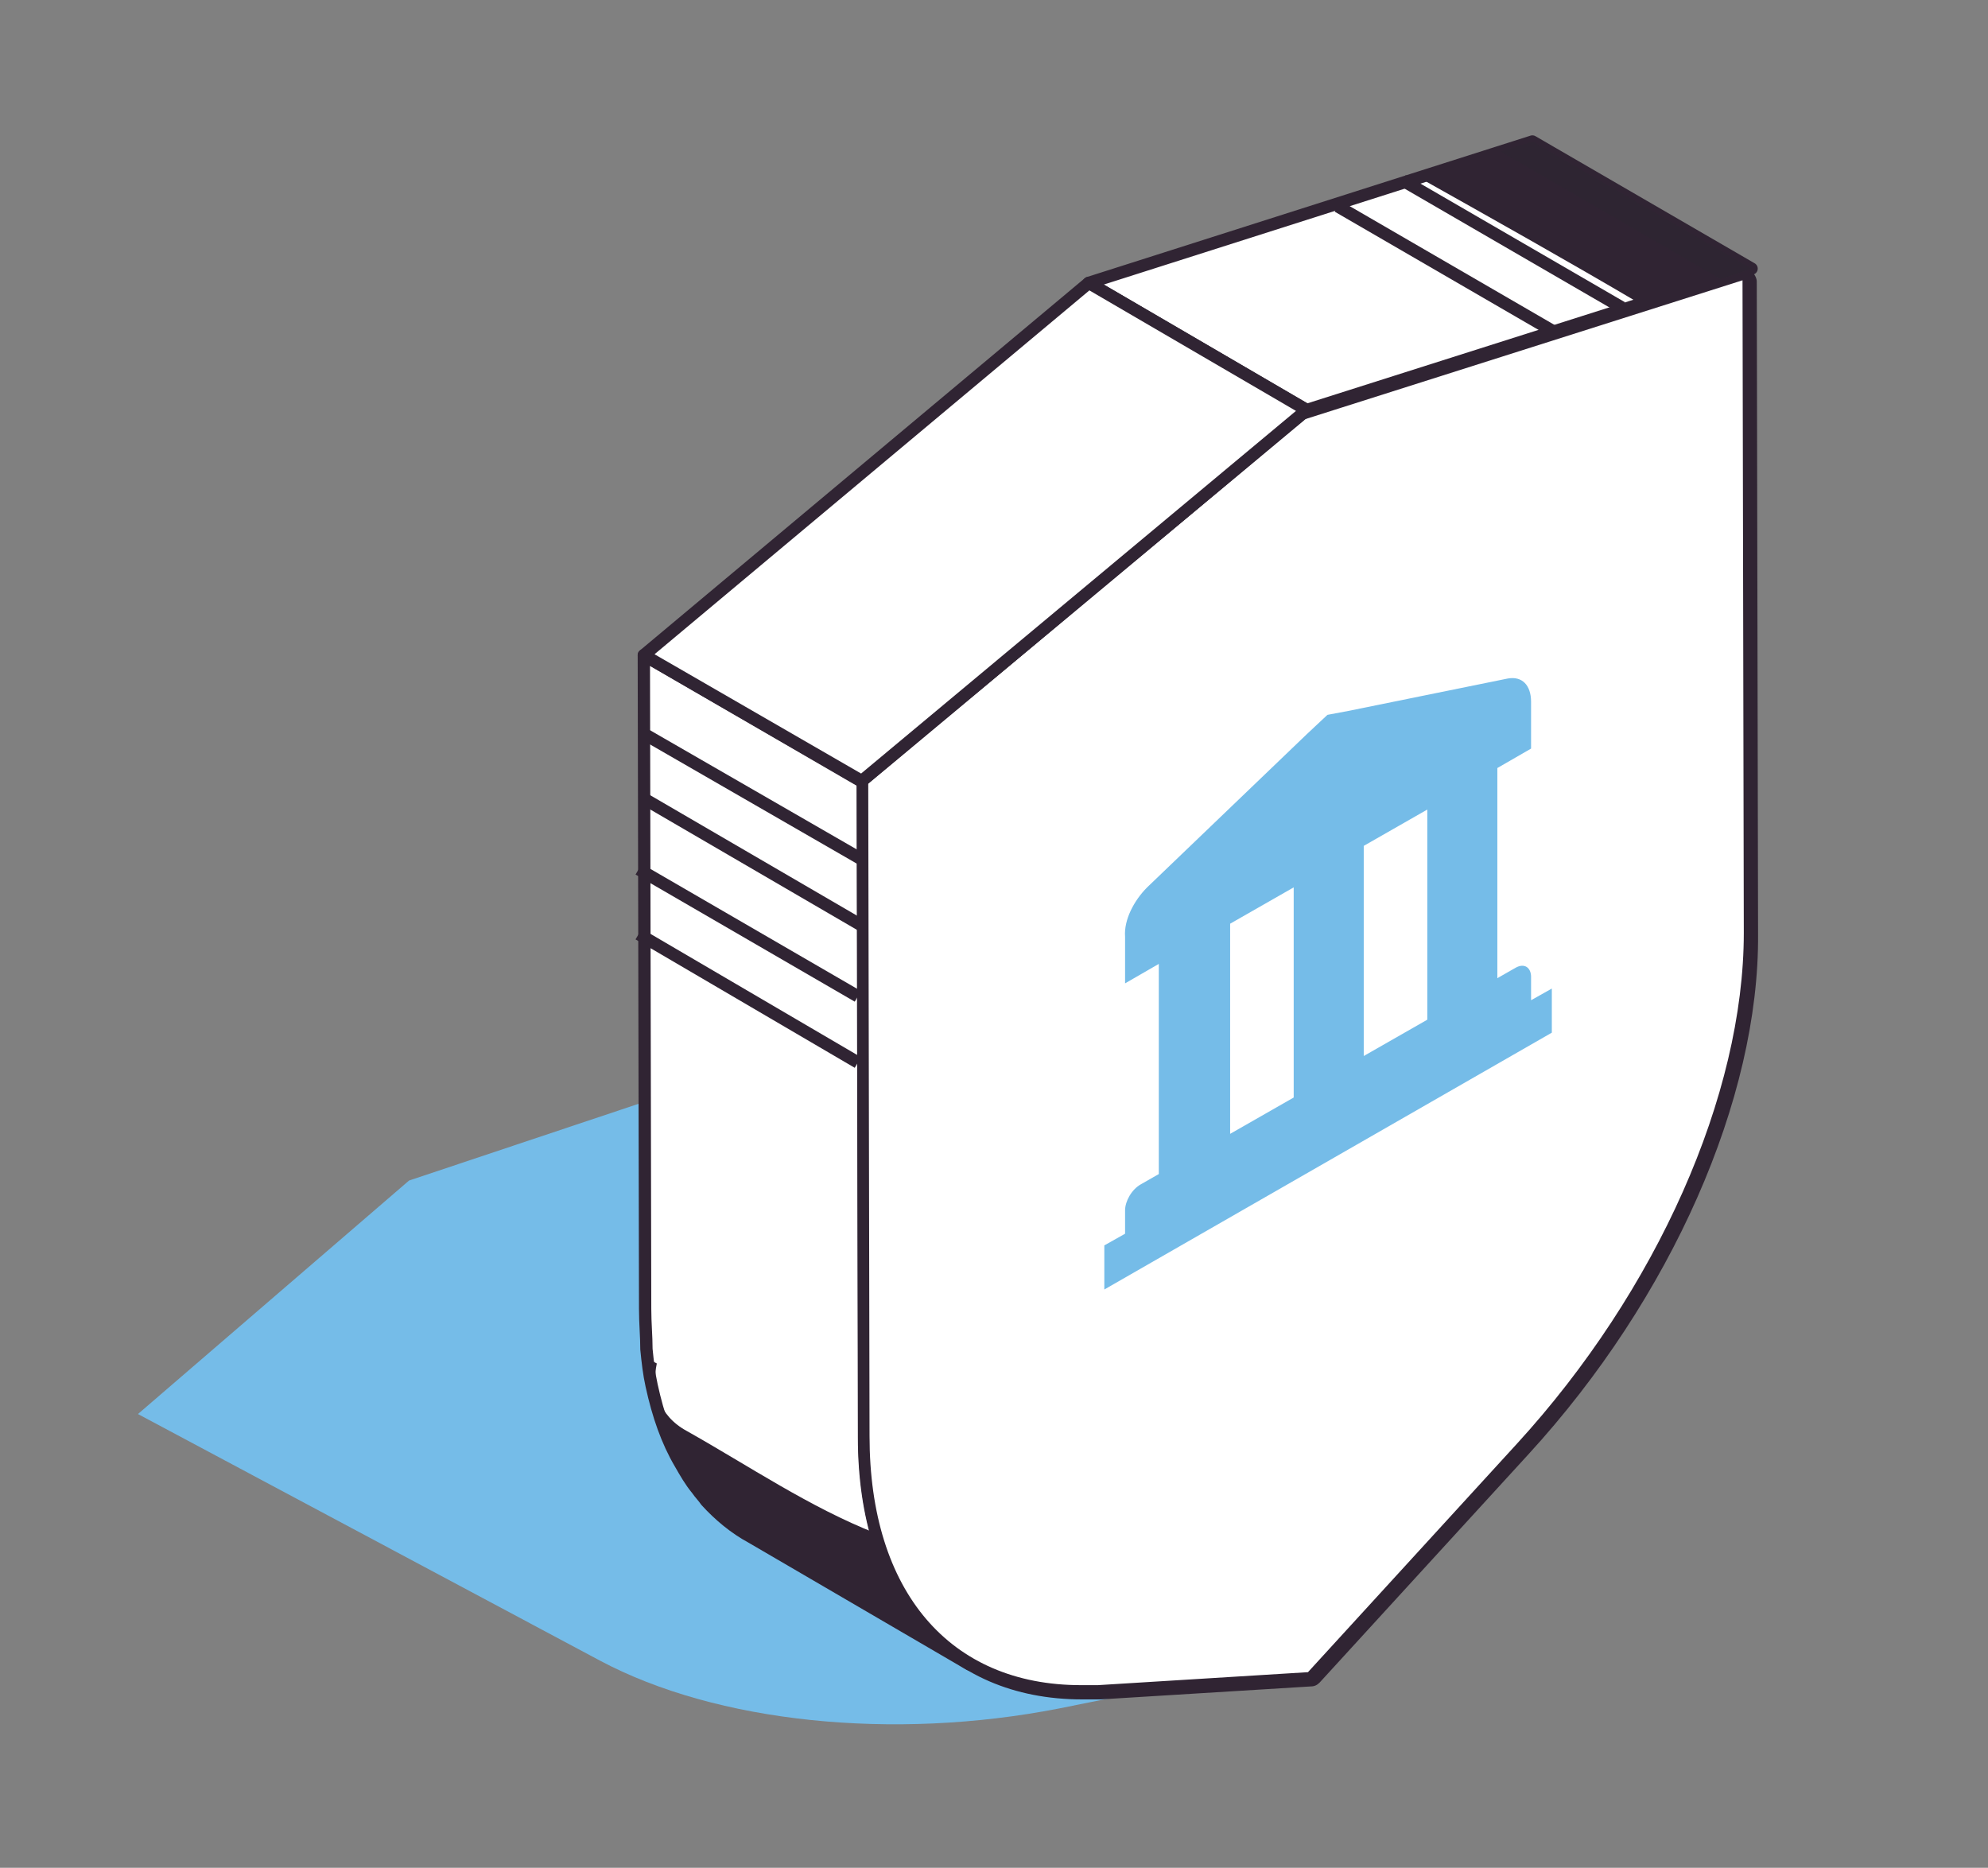 <svg width="281" height="264" viewBox="0 0 281 264" fill="none" xmlns="http://www.w3.org/2000/svg">
<rect x="0" y="0" width="281" height="264" fill="#808080" stroke="none"/>
<path d="M184.512 181.162L119.241 146.326L57.819 166.861L19.5 199.863L84.771 234.699C101.273 243.5 126.208 246.067 149.676 241.483L184.329 234.516L197.163 215.998C205.964 203.163 201.013 189.962 184.512 181.162Z" fill="#75BCE8"/>
<path d="M122.174 202.98L121.991 110.573L91.005 92.605L91.189 185.012C91.189 187.029 91.372 188.862 91.372 190.696C91.555 192.529 91.739 194.179 92.105 195.829C93.022 200.046 94.305 203.713 96.139 206.83C96.872 208.114 97.606 209.397 98.522 210.497C98.889 211.047 99.439 211.597 99.806 212.147C101.639 214.164 103.839 215.998 106.223 217.281L137.025 235.249C127.675 229.565 122.174 218.381 122.174 202.98Z" fill="white" stroke="#302433" stroke-width="1.74" stroke-miterlimit="10" stroke-linejoin="round"/>
<path d="M123.824 216.731C114.474 213.064 105.856 207.197 97.056 202.247C93.022 200.047 92.105 196.196 92.839 192.713C92.472 192.529 92.105 192.346 91.555 191.979C91.739 193.263 91.922 194.363 92.105 195.646C93.022 199.863 94.305 203.53 96.139 206.647C96.872 207.93 97.606 209.214 98.522 210.314C98.889 210.864 99.439 211.414 99.806 211.964C101.639 213.981 103.839 215.814 106.223 217.098L137.025 235.066C130.791 231.399 126.208 225.165 123.824 216.731Z" fill="#302433"/>
<path d="M153.16 239.099C134.275 239.099 122.358 225.348 122.358 202.98L122.174 110.757C122.174 110.573 122.358 110.207 122.541 110.023L184.329 58.503C184.329 58.503 184.512 58.319 184.695 58.319L246.483 38.701C246.483 38.701 246.667 38.701 246.85 38.701C247.033 38.701 247.217 38.701 247.4 38.885C247.583 39.068 247.767 39.251 247.767 39.618L247.95 131.841C247.95 154.943 235.666 182.812 215.681 204.63L186.162 236.899C185.979 237.082 185.796 237.266 185.612 237.266L155.91 239.099C154.81 239.099 153.893 239.099 153.16 239.099Z" fill="white"/>
<path d="M246.3 39.618L246.483 131.842C246.483 154.76 234.199 182.445 214.398 204.08L184.879 236.349L155.177 238.183C154.443 238.183 153.527 238.183 152.793 238.183C134.275 238.183 122.908 224.982 122.908 202.98L122.724 110.757L184.512 59.236L246.3 39.618ZM246.3 37.785C246.117 37.785 245.933 37.785 245.75 37.785L184.145 57.586C183.962 57.586 183.779 57.77 183.595 57.953L121.808 109.473C121.441 109.84 121.074 110.39 121.074 110.94L121.258 203.163C121.258 226.082 133.542 240.199 152.977 240.199C153.893 240.199 154.627 240.199 155.543 240.199L185.246 238.366C185.796 238.366 186.162 238.183 186.529 237.816L216.048 205.547C236.216 183.545 248.684 155.31 248.5 132.025L248.317 39.801C248.317 39.251 247.95 38.701 247.583 38.335C247.217 37.785 246.85 37.785 246.3 37.785Z" fill="#302433"/>
<path d="M184.695 57.953L153.893 39.985L216.598 20L247.583 37.968L184.695 57.953Z" fill="white" stroke="#302433" stroke-width="1.74" stroke-miterlimit="10" stroke-linejoin="round"/>
<path d="M231.815 42.918L247.4 37.968L216.598 20L200.647 25.134C211.097 31.001 221.548 36.868 231.815 42.918Z" fill="#302433"/>
<path d="M216.598 20L212.014 21.467C214.214 22.933 216.414 24.584 218.431 26.417C218.981 26.784 219.531 27.334 220.265 27.701C222.098 28.434 223.932 29.167 225.765 30.084C231.632 33.018 237.316 36.135 243.183 39.435L247.583 37.968L216.598 20Z" fill="#2E2532"/>
<path d="M211.097 21.834L242.083 39.801" stroke="#302433" stroke-width="1.74" stroke-miterlimit="10" stroke-linejoin="round"/>
<path d="M205.597 23.667L236.583 41.635" stroke="#302433" stroke-width="1.74" stroke-miterlimit="10" stroke-linejoin="round"/>
<path d="M198.263 25.5L229.249 43.468" stroke="#302433" stroke-width="1.74" stroke-miterlimit="10" stroke-linejoin="round"/>
<path d="M189.096 29.167L220.081 47.135" stroke="#302433" stroke-width="1.74" stroke-miterlimit="10" stroke-linejoin="round"/>
<path d="M121.807 110.39L91.005 92.605L153.893 39.985L184.695 57.953L121.807 110.39Z" fill="white" stroke="#302433" stroke-width="1.74" stroke-miterlimit="10" stroke-linejoin="round"/>
<path d="M121.991 121.574L90.822 103.606" stroke="#302433" stroke-width="1.74" stroke-miterlimit="10" stroke-linejoin="round"/>
<path d="M121.991 130.925L90.822 112.773" stroke="#302433" stroke-width="1.74" stroke-miterlimit="10" stroke-linejoin="round"/>
<path d="M121.257 140.826L90.272 122.858" stroke="#302433" stroke-width="1.74" stroke-miterlimit="10" stroke-linejoin="round"/>
<path d="M121.257 150.176L90.272 132.025" stroke="#302433" stroke-width="1.74" stroke-miterlimit="10" stroke-linejoin="round"/>
<path d="M219.348 139.725L216.414 141.375V138.075C216.414 136.792 215.498 136.058 214.214 136.792L211.647 138.258V108.556L216.414 105.806V99.206C216.414 96.822 215.131 95.539 213.114 95.905L190.562 100.489L187.629 101.039L184.695 103.789L162.144 125.424C160.31 127.258 158.843 130.008 159.027 132.391V138.992L163.794 136.242V165.944L161.227 167.411C159.944 168.144 159.027 169.794 159.027 171.078V174.378L156.093 176.028V182.262L219.348 145.959V139.725ZM173.878 160.26V130.558L182.862 125.424V155.126L173.878 160.26ZM192.763 149.259V119.557L201.747 114.423V144.126L192.763 149.259Z" fill="#75BCE8"/>
</svg>
